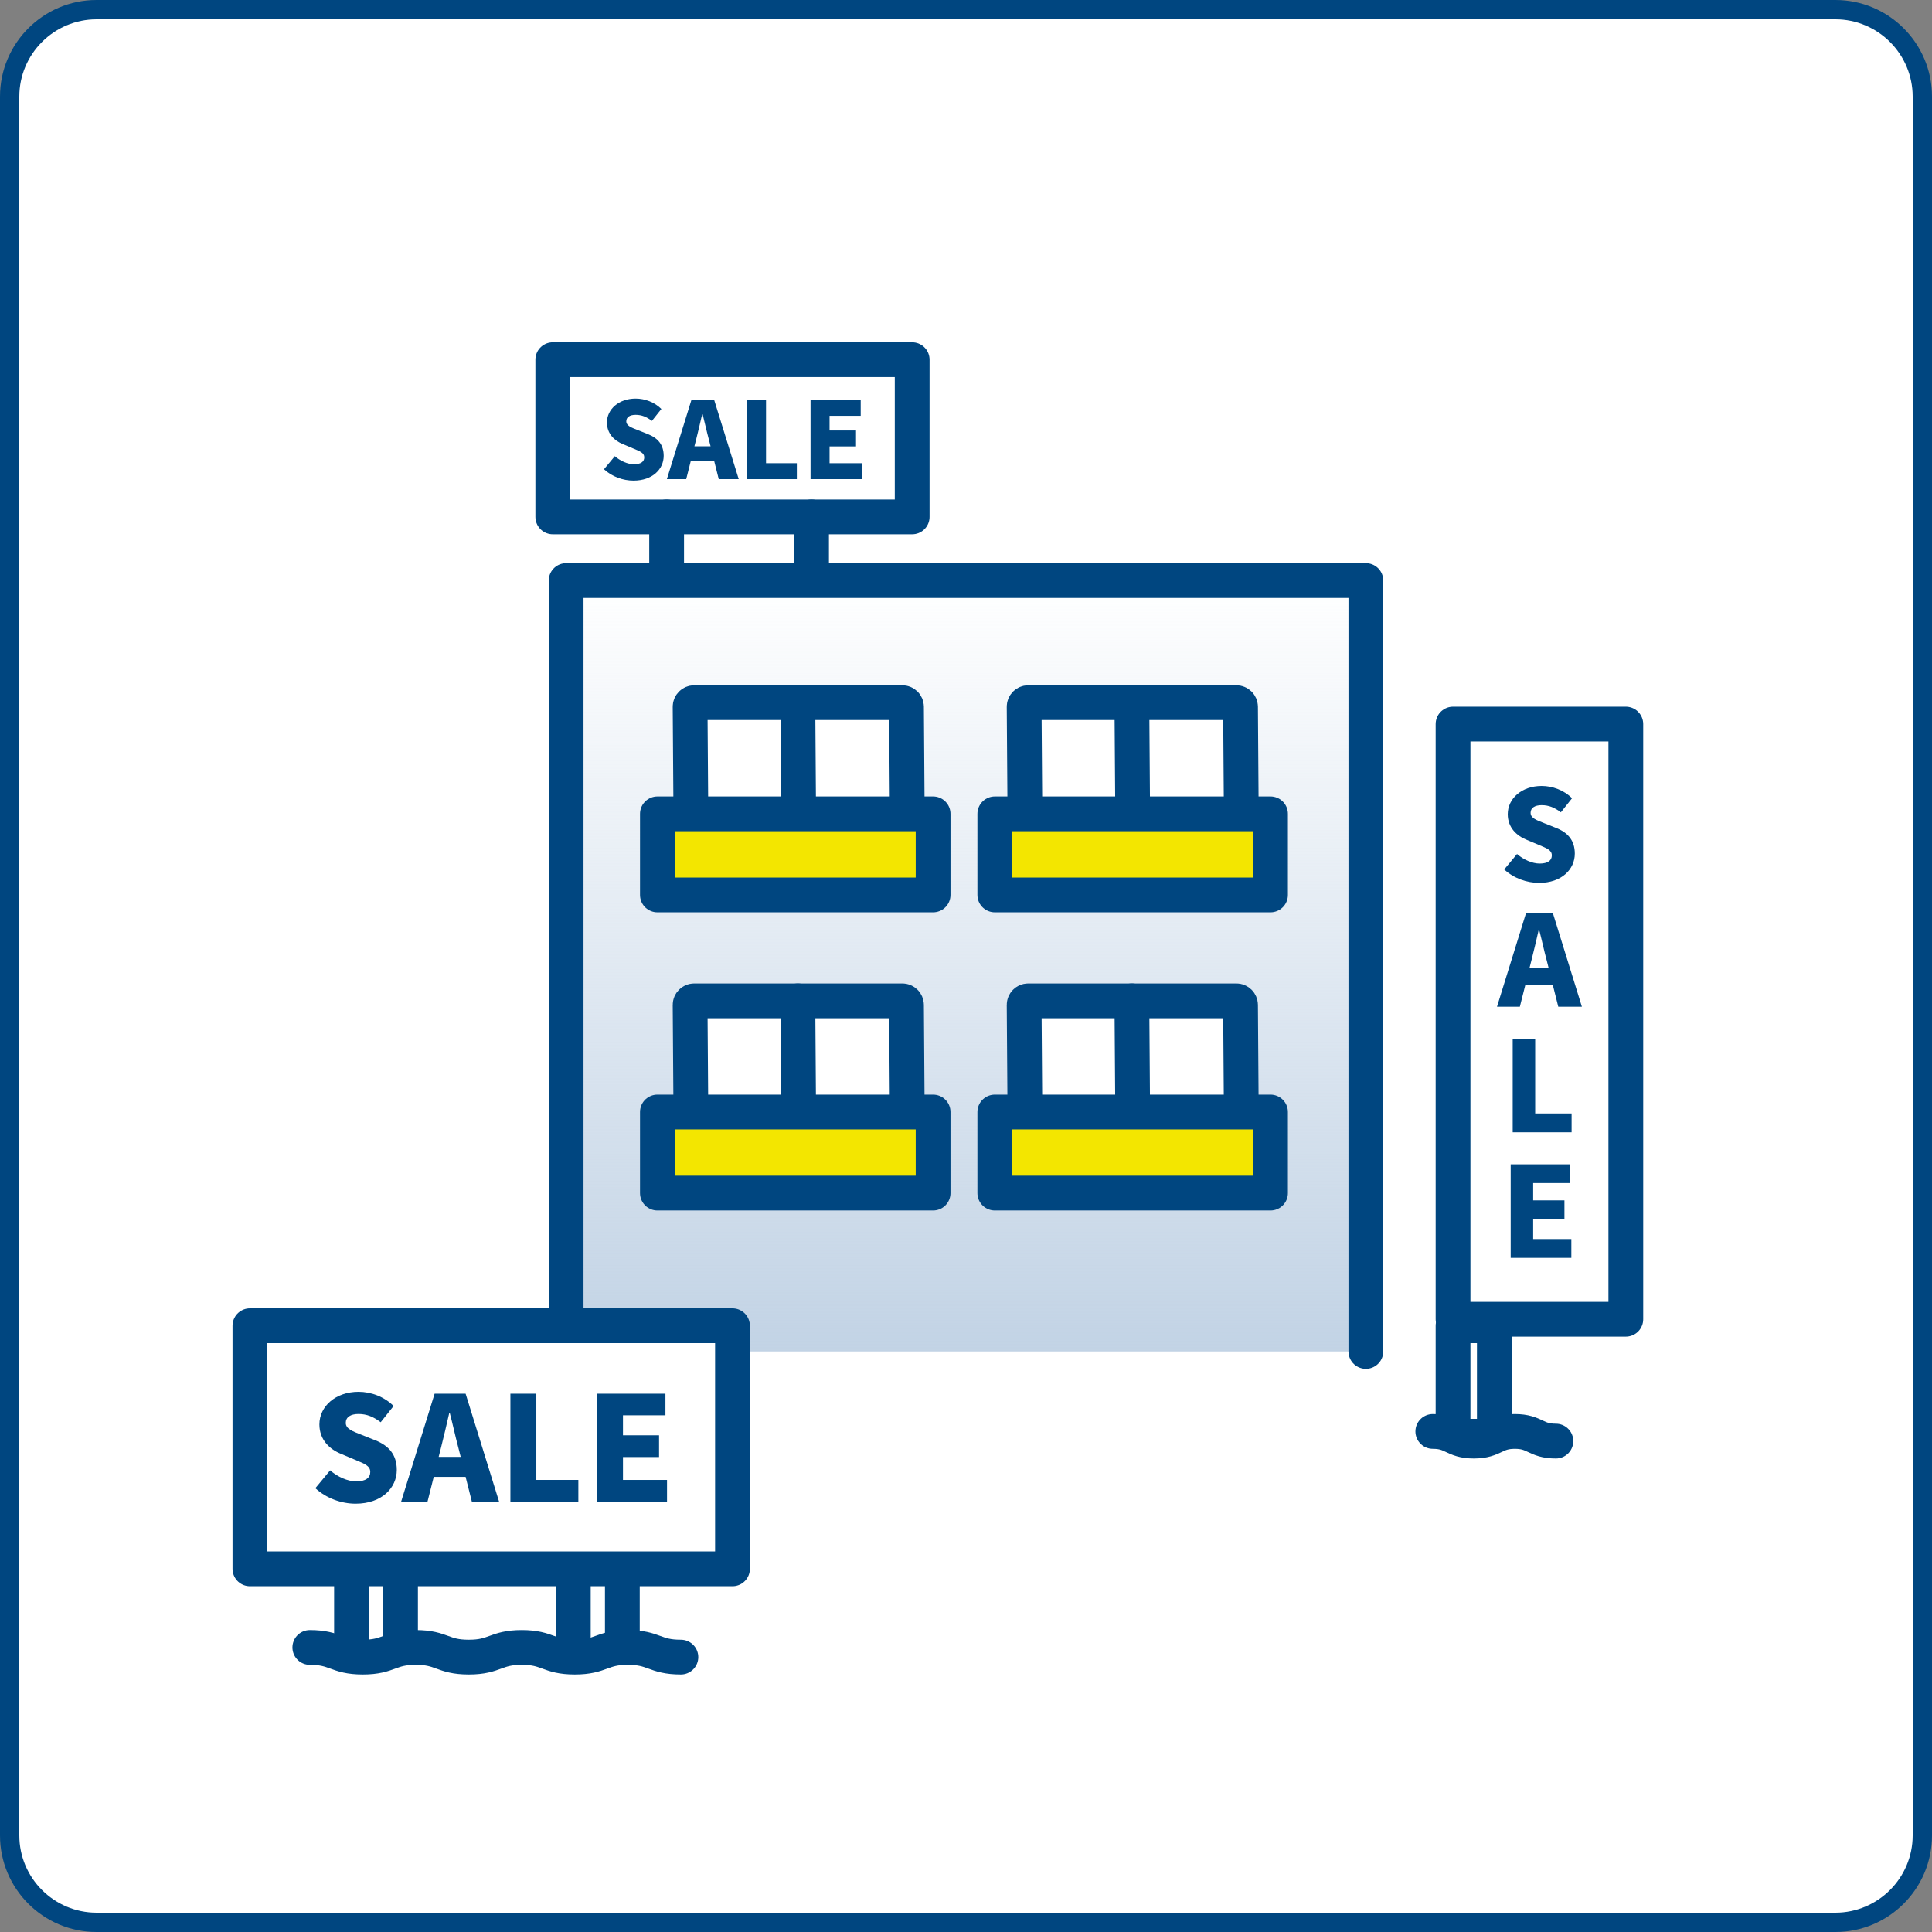 <?xml version="1.0" encoding="UTF-8"?>
<svg xmlns="http://www.w3.org/2000/svg" width="200" height="200" xmlns:xlink="http://www.w3.org/1999/xlink" viewBox="0 0 200 200">
  <rect x="0" y="0" width="200" height="200" fill="#808080" stroke="none"/>
  <defs>
    <style>
      .cls-1 {
        fill: url(#_新規グラデーションスウォッチ_2);
      }

      .cls-2 {
        fill: #f3e600;
      }

      .cls-2, .cls-3, .cls-4 {
        stroke: #004680;
        stroke-linecap: round;
        stroke-linejoin: round;
        stroke-width: 3.6px;
      }

      .cls-5, .cls-4 {
        fill: #fff;
      }

      .cls-3 {
        fill: none;
      }

      .cls-6 {
        fill: #004680;
      }

      .cls-7 {
        fill: #004680;
      }
    </style>
    <linearGradient id="_新規グラデーションスウォッチ_2" data-name="新規グラデーションスウォッチ 2" x1="100" y1="139.901" x2="100" y2="60.099" gradientUnits="userSpaceOnUse">
      <stop offset="0" stop-color="#c2d3e5"/>
      <stop offset="1" stop-color="#c2d3e5" stop-opacity="0"/>
    </linearGradient>
  </defs>
  <g id="bacgrounds">
    <g id="lect">
      <rect class="cls-5" x="1" y="1" width="198" height="198" rx="9" ry="9"/>
      <path class="cls-7" d="M190,2c4.411,0,8,3.589,8,8v180c0,4.411-3.589,8-8,8H10c-4.411,0-8-3.589-8-8V10C2,5.589,5.589,2,10,2h180M190,0H10C4.477,0,0,4.477,0,10v180c0,5.523,4.477,10,10,10h180c5.523,0,10-4.477,10-10V10c0-5.523-4.477-10-10-10h0Z"/>
    </g>
  </g>
  <g id="illustration">
    <g id="g">
      <g id="g-2" data-name="g">
        <polyline id="grad" class="cls-1" points="58.606 139.901 58.606 60.099 141.394 60.099 141.394 139.901"/>
        <polyline id="lect-2" data-name="lect" class="cls-3" points="58.606 139.901 58.606 60.099 141.394 60.099 141.394 139.901"/>
        <g id="g-3" data-name="g">
          <path class="cls-5" d="M71.504,113.995l-.059-8.201c-.009-1.206.967-2.188,2.172-2.188h18.056c1.194,0,2.164.963,2.172,2.157l.059,8.232"/>
          <path class="cls-3" d="M71.51,113.995l-.071-9.964c-.002-.234.188-.425.422-.425h21.551c.234,0,.426.191.428.425l.071,9.964"/>
          <line class="cls-3" x1="82.668" y1="113.995" x2="82.594" y2="103.606"/>
          <rect class="cls-2" x="68.054" y="115.115" width="28.541" height="8.394"/>
        </g>
        <g id="g-4" data-name="g">
          <path id="lect-3" data-name="lect" class="cls-5" d="M106.082,113.995l-.059-8.201c-.009-1.206.967-2.188,2.172-2.188h18.056c1.194,0,2.164.963,2.172,2.157l.059,8.232"/>
          <path id="line" class="cls-3" d="M106.089,113.995l-.071-9.964c-.002-.234.188-.425.422-.425h21.551c.234,0,.426.191.428.425l.071,9.964"/>
          <line id="line-2" data-name="line" class="cls-3" x1="117.246" y1="113.995" x2="117.172" y2="103.606"/>
          <rect id="lect-4" data-name="lect" class="cls-2" x="102.982" y="115.115" width="28.541" height="8.394"/>
        </g>
        <g id="g-5" data-name="g">
          <path id="lect-5" data-name="lect" class="cls-5" d="M71.51,83.13l-.059-8.201c-.009-1.206.967-2.188,2.172-2.188h18.056c1.194,0,2.164.963,2.172,2.157l.059,8.232"/>
          <path id="line-3" data-name="line" class="cls-3" d="M71.51,83.13l-.071-9.964c-.002-.234.188-.425.422-.425h21.551c.234,0,.426.191.428.425l.071,9.964"/>
          <line id="line-4" data-name="line" class="cls-3" x1="82.668" y1="83.13" x2="82.594" y2="72.741"/>
          <rect id="lect-6" data-name="lect" class="cls-2" x="68.054" y="84.249" width="28.541" height="8.394"/>
        </g>
        <g id="g-6" data-name="g">
          <path id="lect-7" data-name="lect" class="cls-5" d="M106.082,83.13l-.059-8.201c-.009-1.206.967-2.188,2.172-2.188h18.056c1.194,0,2.164.963,2.172,2.157l.059,8.232"/>
          <path id="line-5" data-name="line" class="cls-3" d="M106.089,83.13l-.071-9.964c-.002-.234.188-.425.422-.425h21.551c.234,0,.426.191.428.425l.071,9.964"/>
          <line id="line-6" data-name="line" class="cls-3" x1="117.246" y1="83.13" x2="117.172" y2="72.741"/>
          <rect id="lect-8" data-name="lect" class="cls-2" x="102.982" y="84.249" width="28.541" height="8.394"/>
        </g>
      </g>
      <g id="g-7" data-name="g">
        <path id="line-7" data-name="line" class="cls-3" d="M32.073,170.543c2.743,0,2.743,1,5.485,1s2.743-1,5.485-1,2.743,1,5.487,1,2.742-1,5.484-1,2.744,1,5.488,1,2.746-1,5.492-1,2.746,1,5.492,1"/>
        <polyline id="line-8" data-name="line" class="cls-3" points="36.388 171.043 36.388 161.356 41.463 161.356 41.463 170.043"/>
        <polyline id="line-9" data-name="line" class="cls-3" points="59.349 171.043 59.349 161.356 64.425 161.356 64.425 170.043"/>
        <rect id="lect-9" data-name="lect" class="cls-4" x="38.266" y="124.846" width="25.165" height="49.954" transform="translate(200.672 98.974) rotate(90)"/>
      </g>
      <g id="g-8" data-name="g">
        <rect id="lect-10" data-name="lect" class="cls-4" x="67.688" y="26.771" width="16.276" height="37.204" transform="translate(121.199 -30.453) rotate(90)"/>
        <line id="line-10" data-name="line" class="cls-4" x1="84.011" y1="53.511" x2="84.011" y2="59.407"/>
        <line id="line-11" data-name="line" class="cls-4" x1="69.009" y1="53.511" x2="69.009" y2="59.407"/>
      </g>
      <g id="g-9" data-name="g">
        <rect id="lect-11" data-name="lect" class="cls-4" x="128.556" y="96.82" width="61.611" height="17.885" transform="translate(265.124 -53.6) rotate(90)"/>
        <rect id="lect-12" data-name="lect" class="cls-4" x="150.419" y="137.24" width="4.275" height="11.441"/>
        <rect id="lect-13" data-name="lect" class="cls-5" x="146.807" y="147.537" width="15.413" height="5.904"/>
        <g id="line-12" data-name="line">
          <path class="cls-5" d="M148.324,148.182c2.122,0,2.122,1,4.245,1s2.124-1,4.248-1,2.124,1,4.248,1"/>
          <path class="cls-3" d="M148.324,148.182c2.122,0,2.122,1,4.245,1s2.124-1,4.248-1,2.124,1,4.248,1"/>
        </g>
      </g>
    </g>
  </g>
  <g id="text">
    <g id="g-10" data-name="g">
      <path class="cls-6" d="M32.646,154.056l1.53-1.845c.779.675,1.814,1.14,2.699,1.14.99,0,1.455-.375,1.455-.975,0-.645-.615-.855-1.575-1.26l-1.425-.6c-1.17-.465-2.265-1.44-2.265-3.06,0-1.875,1.68-3.375,4.05-3.375,1.29,0,2.655.495,3.63,1.47l-1.335,1.68c-.735-.555-1.425-.855-2.295-.855-.825,0-1.32.33-1.32.915,0,.63.69.87,1.681,1.26l1.395.555c1.38.555,2.205,1.485,2.205,3.06,0,1.86-1.56,3.495-4.26,3.495-1.455,0-3.015-.54-4.17-1.605Z"/>
      <path class="cls-6" d="M44.991,144.277h3.21l3.465,11.174h-2.819l-.646-2.565h-3.3l-.645,2.565h-2.73l3.465-11.174ZM45.411,150.816h2.28l-.24-.945c-.3-1.11-.585-2.445-.885-3.585h-.061c-.27,1.17-.569,2.475-.854,3.585l-.24.945Z"/>
      <path class="cls-6" d="M52.836,144.277h2.685v8.924h4.35v2.25h-7.034v-11.174Z"/>
      <path class="cls-6" d="M61.806,144.277h7.08v2.235h-4.396v2.07h3.735v2.25h-3.735v2.37h4.56v2.25h-7.244v-11.174Z"/>
    </g>
    <g id="g-11" data-name="g">
      <path class="cls-6" d="M155.716,90.006l1.326-1.599c.676.585,1.573.988,2.34.988.858,0,1.262-.325,1.262-.845,0-.559-.533-.741-1.365-1.092l-1.235-.52c-1.014-.403-1.963-1.248-1.963-2.652,0-1.625,1.456-2.925,3.51-2.925,1.118,0,2.302.429,3.146,1.274l-1.157,1.456c-.637-.481-1.235-.741-1.989-.741-.715,0-1.144.286-1.144.793,0,.546.598.754,1.456,1.092l1.209.481c1.196.481,1.911,1.287,1.911,2.652,0,1.612-1.353,3.029-3.692,3.029-1.261,0-2.613-.468-3.614-1.391Z"/>
      <path class="cls-6" d="M157.972,94.53h2.782l3.003,9.686h-2.444l-.559-2.223h-2.86l-.56,2.223h-2.366l3.004-9.686ZM158.335,100.198h1.977l-.208-.819c-.26-.962-.507-2.119-.767-3.107h-.053c-.233,1.014-.494,2.145-.741,3.107l-.208.819Z"/>
      <path class="cls-6" d="M156.594,107.53h2.327v7.735h3.77v1.95h-6.097v-9.686Z"/>
      <path class="cls-6" d="M156.386,120.53h6.136v1.937h-3.809v1.794h3.237v1.95h-3.237v2.054h3.952v1.95h-6.279v-9.686Z"/>
    </g>
    <g id="g-12" data-name="g">
      <path class="cls-6" d="M62.524,48.578l1.122-1.353c.572.495,1.331.836,1.98.836.726,0,1.066-.275,1.066-.715,0-.474-.451-.628-1.155-.925l-1.045-.439c-.858-.342-1.661-1.057-1.661-2.245,0-1.375,1.232-2.475,2.971-2.475.946,0,1.947.362,2.662,1.078l-.979,1.231c-.539-.406-1.045-.627-1.683-.627-.605,0-.969.242-.969.672,0,.462.507.638,1.232.924l1.023.407c1.012.406,1.617,1.089,1.617,2.244,0,1.364-1.145,2.563-3.125,2.563-1.066,0-2.211-.396-3.058-1.178Z"/>
      <path class="cls-6" d="M71.577,41.405h2.354l2.541,8.196h-2.068l-.473-1.881h-2.421l-.473,1.881h-2.002l2.541-8.196ZM71.885,46.202h1.673l-.176-.693c-.221-.813-.43-1.793-.649-2.629h-.044c-.198.857-.418,1.815-.627,2.629l-.177.693Z"/>
      <path class="cls-6" d="M77.33,41.405h1.969v6.546h3.19v1.65h-5.159v-8.196Z"/>
      <path class="cls-6" d="M83.908,41.405h5.192v1.64h-3.224v1.518h2.739v1.65h-2.739v1.738h3.345v1.65h-5.313v-8.196Z"/>
    </g>
  </g>
</svg>